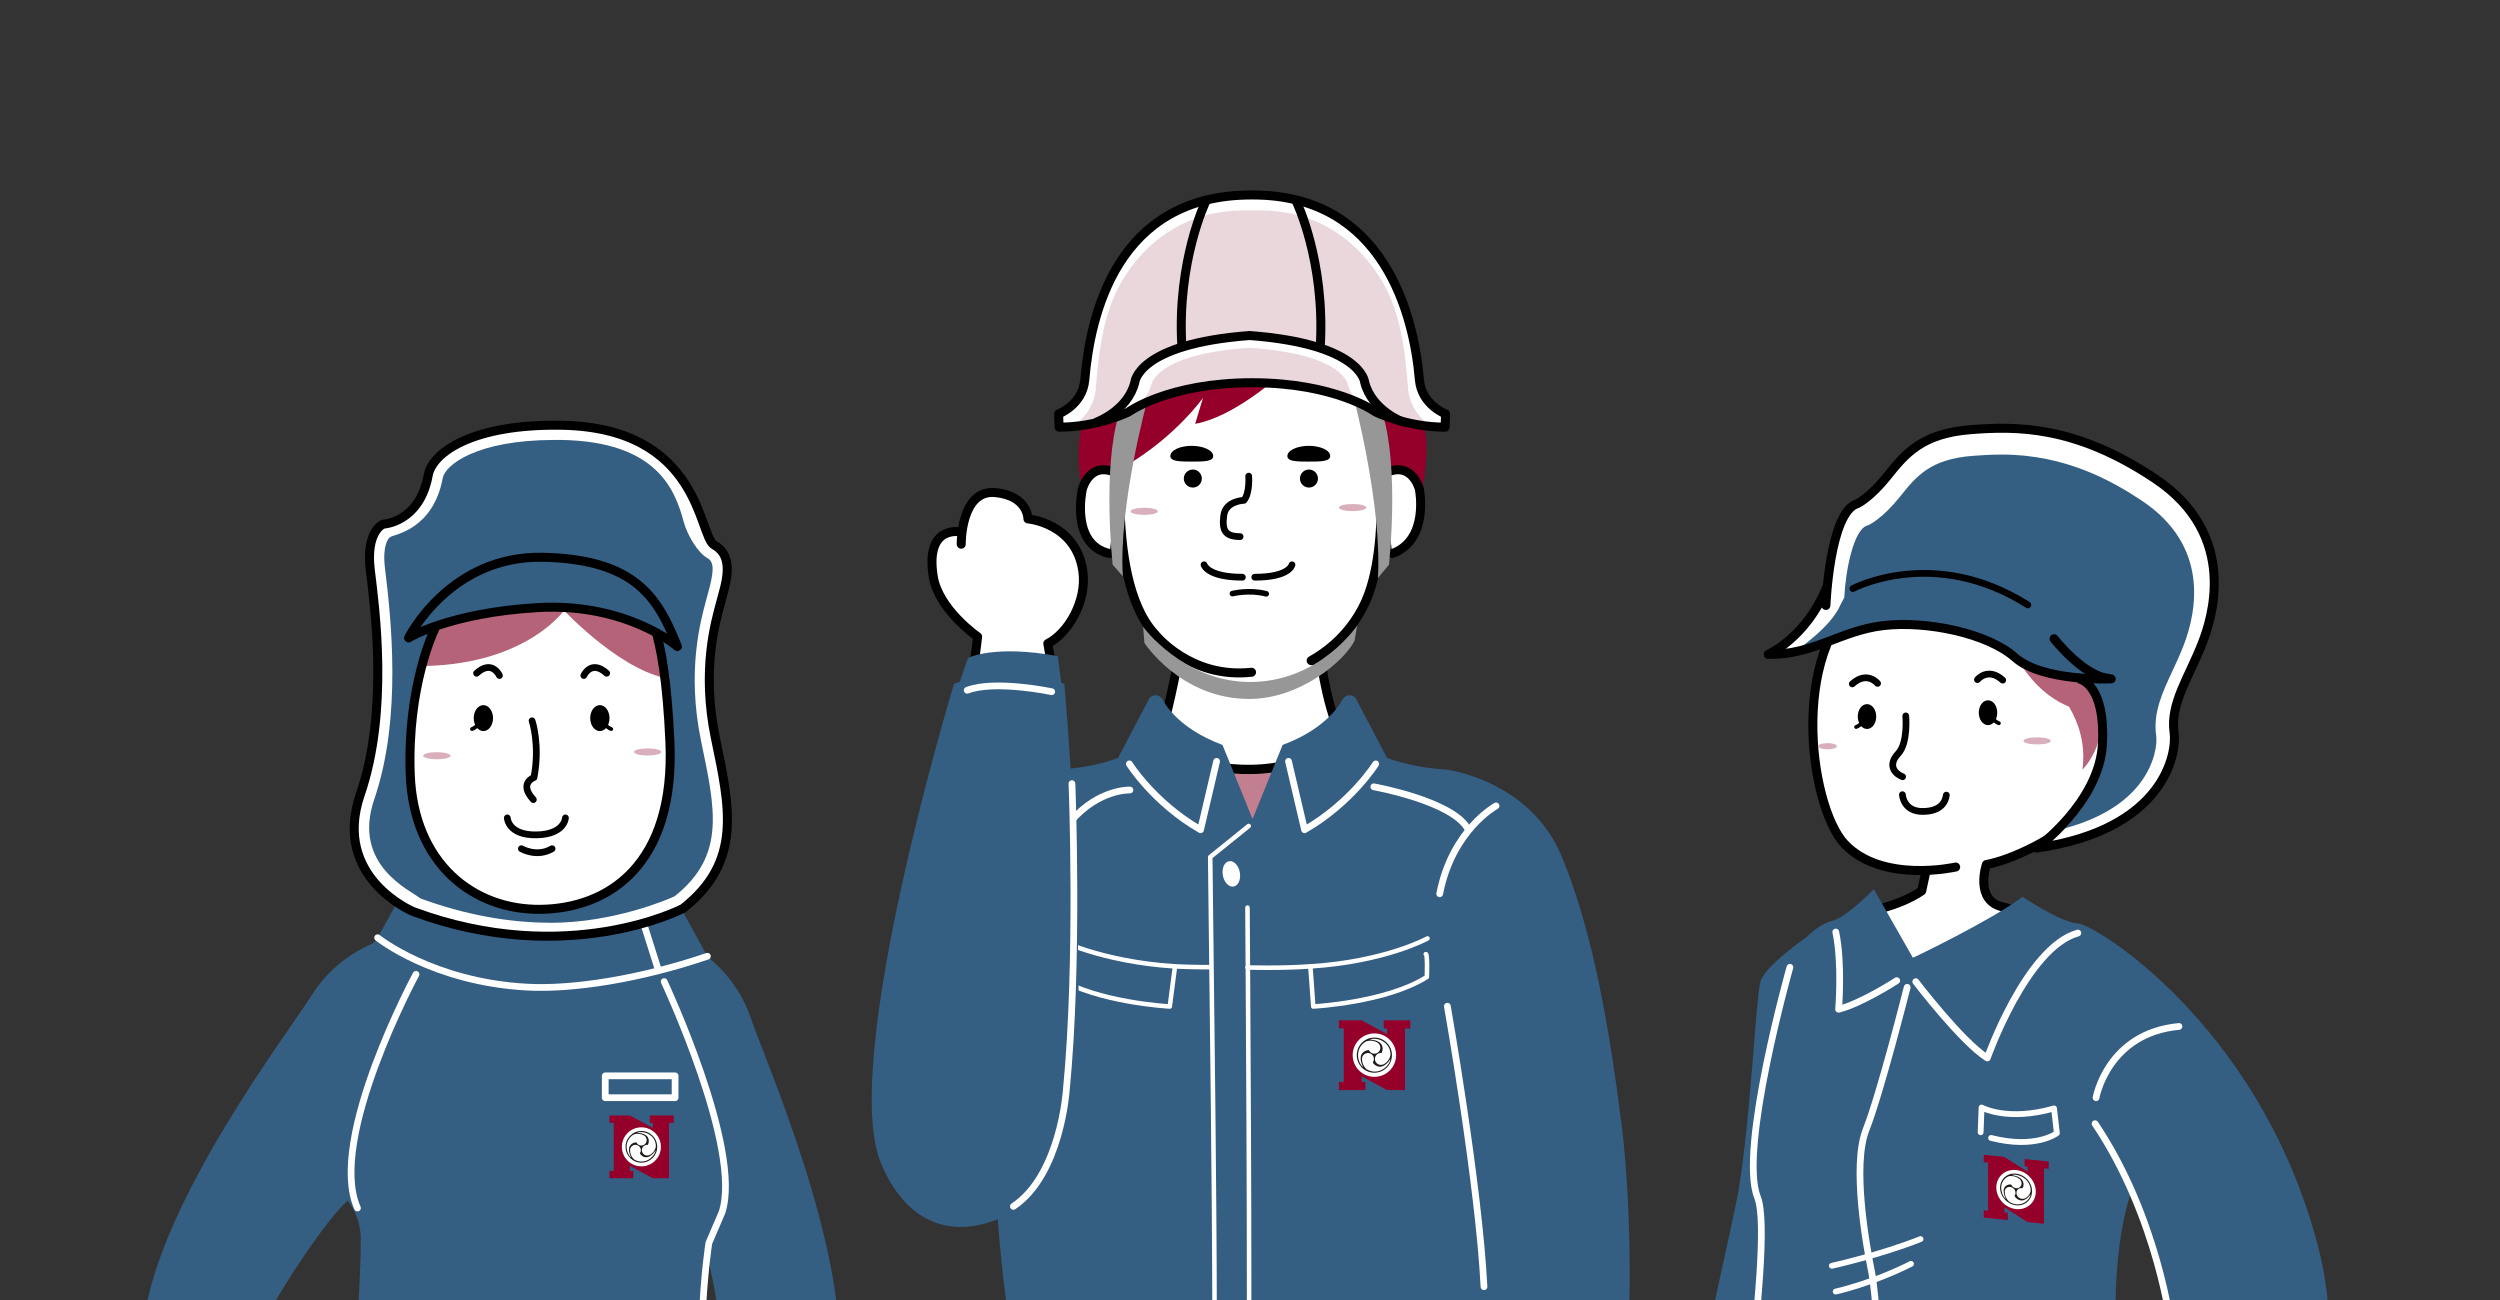 <?xml version="1.0" encoding="UTF-8"?><svg id="_レイヤー_2" xmlns="http://www.w3.org/2000/svg" xmlns:xlink="http://www.w3.org/1999/xlink" viewBox="0 0 352.21 183.15"><rect x="0" y="0" width="352.21" height="183.15" fill="#333333" stroke="none"/><defs><style>.cls-1,.cls-2,.cls-3,.cls-4,.cls-5,.cls-6,.cls-7,.cls-8,.cls-9,.cls-10,.cls-11{fill:none;}.cls-2{stroke-width:.54px;}.cls-2,.cls-3,.cls-4,.cls-5,.cls-6,.cls-7,.cls-8,.cls-9,.cls-10,.cls-11{stroke-linecap:round;}.cls-2,.cls-3,.cls-4,.cls-7,.cls-8,.cls-9,.cls-10{stroke-linejoin:round;}.cls-2,.cls-3,.cls-5,.cls-6,.cls-8,.cls-9,.cls-11{stroke:#000;}.cls-12{clip-path:url(#clippath);}.cls-3,.cls-11{stroke-width:1.27px;}.cls-4{stroke-width:.64px;}.cls-4,.cls-7,.cls-10{stroke:#fff;}.cls-13{fill:#ead7dc;}.cls-14{fill:#fff;}.cls-15{fill:#979797;}.cls-16{fill:#94002a;}.cls-17{fill:#b56379;}.cls-18{fill:#a5ced9;}.cls-19{fill:#d8afbb;}.cls-20{fill:#c17f90;}.cls-21{fill:#1e1a18;}.cls-22{fill:#355e83;}.cls-5,.cls-6,.cls-11{stroke-miterlimit:10;}.cls-5,.cls-7,.cls-8{stroke-width:.95px;}.cls-6{stroke-width:.79px;}.cls-9{stroke-width:1.31px;}.cls-10{stroke-width:.82px;}</style><clipPath id="clippath"><rect class="cls-1" width="352.21" height="183.15"/></clipPath></defs><g id="text"><g class="cls-12"><g><g><path class="cls-16" d="m155.65,54.79s-6.99,3.65-1.75,20.17l5.72,3.49,1.69-25.43-5.66,1.76Z"/><path class="cls-16" d="m197.27,53.99s6.99,3.65,1.75,20.17l-5.72,3.49-1.69-25.43,5.66,1.76Z"/><path class="cls-14" d="m156.29,77.98c-5.56-1.27-3.81-9.05-3.81-9.05,0,0,1.11-4.45,5.28-2.03"/><path class="cls-11" d="m156.29,77.98c-5.56-1.27-3.81-9.05-3.81-9.05,0,0,1.11-4.45,5.28-2.03"/><path class="cls-14" d="m196.16,77.98c5.24-1.91,3.81-9.05,3.81-9.05,0,0-1.11-4.45-5.28-2.03"/><path class="cls-11" d="m196.16,77.98c5.24-1.91,3.81-9.05,3.81-9.05,0,0-1.11-4.45-5.28-2.03"/><path class="cls-14" d="m165.96,93.05s-1.57,8.76-3.16,12.57l4.52,7.37,14.03,3.32,8.56-10.69c-2.86-4.61-3.8-12.57-3.8-12.57l-1.39.02c5.08-2.86,7.28-7.11,8.1-9.37,3.54-9.81.64-25.89.64-25.89,0,0-4.45-9.05-18.27-9.37-13.82-.32-16.68,9.53-16.68,9.53,0,0-3.34,23.19,4.13,31.29,0,0,4.94,6.4,13.68,5.45"/><path class="cls-3" d="m165.96,93.05s-1.57,8.76-3.16,12.57l4.52,7.37,14.03,3.32,8.56-10.69c-2.86-4.61-3.8-12.57-3.8-12.57l-1.39.02c5.08-2.86,7.28-7.11,8.1-9.37,3.54-9.81.64-25.89.64-25.89,0,0-4.45-9.05-18.27-9.37-13.82-.32-16.68,9.53-16.68,9.53,0,0-3.34,23.19,4.13,31.29,0,0,4.94,6.4,13.68,5.45"/><path class="cls-5" d="m169.63,79.57s.48,1.75,5.4,1.75"/><path class="cls-5" d="m182.02,79.57s-.32,1.75-5.24,1.75"/><path class="cls-16" d="m180.12,53.04s-6.32,5.72-11.74,6.67l1.1-3.65s-3.81,5.4-10.8,9.53l2.07-10.96,12.07-3.34,7.31,1.75Z"/><path class="cls-15" d="m190.76,56.21s4,15.22,3.36,25.23l1.56-1.88s1.51-13.55-.91-21.31"/><path class="cls-15" d="m161.69,56.21s-4.13,14.97-3.5,24.98l-1.43-1.63s-1.51-13.55.91-21.31"/><path class="cls-15" d="m161.23,90.59s5.13,7.88,14.77,7.88c7.11,0,13.34-5.28,14.83-8.18l.37-2.15s-5.37,8.07-15.32,7.94c-9.17-.12-14.83-7.75-14.83-7.75l.18,2.28Z"/><path class="cls-14" d="m177.49,27.87c20.49,0,22.47,20.59,22.47,25.63.3,3.53,3.69,4.81,3.69,4.81l-.07,1.87c-5.45,0-9.77-2.13-9.77-2.13,0,0-5.64-4.13-17.42-4.13s-17.42,4.13-17.42,4.13c0,0-4.32,2.13-9.77,2.13l-.07-1.87s3.39-1.27,3.69-4.81c0-4.46,1.98-25.63,22.47-25.63h2.21Z"/><path class="cls-13" d="m151.92,59.48c1.12-.97,2.28-2.5,2.47-4.77v-.13c.38-4.33.88-10.27,3.66-14.96,3.24-5.46,8.87-9.98,17.23-9.98h2.21c8.35,0,13.99,4.53,17.23,9.98,2.78,4.69,3.29,10.63,3.65,14.96v.13c.2,2.27,1.36,3.8,2.48,4.77-3.27-.44-5.74-1.5-6.25-1.74-1-.67-6.94-4.34-18.22-4.34s-17.22,3.67-18.22,4.34c-.5.23-2.97,1.3-6.25,1.73"/><path class="cls-14" d="m197.61,59.22s-4.35-1.61-5.35-5.59c0,0-.41-5.39-16.21-6.58-15.8,1.19-16.17,6.58-16.17,6.58-.98,3.98-5.32,5.59-5.32,5.59l11.95-4.47,9.6-1.39,9.78,1.3,11.73,4.56Z"/><path class="cls-13" d="m194.52,58.11s-3.73-.72-4.59-3.8c0,0-.35-4.4-13.89-5.32-13.54.92-13.86,5.32-13.86,5.32-.84,3.08-4.56,3.8-4.56,3.8l10.24-3.46,8.22-1.08,8.38,1.01,10.05,3.53Z"/><path class="cls-3" d="m176.54,27.47c18.5,0,22.67,17.05,23.43,26.03.3,3.53,3.69,4.81,3.69,4.81l-.07,1.87c-5.45,0-9.77-2.13-9.77-2.13,0,0-5.64-4.13-17.42-4.13s-17.42,4.13-17.42,4.13c0,0-4.32,2.13-9.77,2.13l-.07-1.87s3.39-1.27,3.69-4.81c.76-8.99,4.44-26.03,23.43-26.03h.3Z"/><path class="cls-11" d="m197.61,59.44s-4.35-1.61-5.35-5.59c0,0-.41-5.39-16.21-6.58-15.8,1.19-16.17,6.58-16.17,6.58-.98,3.98-5.32,5.59-5.32,5.59"/><path class="cls-6" d="m173.63,83.63s2.38-.6,4.76.03"/><path d="m187.41,64.23c0,.79-1.35.8-3.02.8-1.67,0-3.02,0-3.02-.78,0-.79,1.35-1.43,3.01-1.44,1.67,0,3.02.63,3.02,1.42"/><path d="m185.68,67.42c0,.7-.57,1.27-1.27,1.27s-1.27-.57-1.27-1.27.57-1.27,1.27-1.27,1.27.57,1.27,1.27"/><path d="m164.88,64.23c0,.79,1.35.8,3.02.8,1.67,0,3.02,0,3.02-.78,0-.79-1.35-1.43-3.01-1.44-1.67,0-3.02.63-3.02,1.42"/><path d="m169.32,67.42c0,.7-.57,1.27-1.27,1.27s-1.27-.57-1.27-1.27.57-1.27,1.27-1.27,1.27.57,1.27,1.27"/><path class="cls-3" d="m182.64,28.39s4.06,8.36,3.37,20.32"/><path class="cls-3" d="m169.87,28.39s-4.06,8.36-3.37,20.32"/><path class="cls-8" d="m175.92,67.08s.19,2.36-.67,3.41c0,0-2.57.06-2.84,2.12-.27,2.06.15,2.99,2.3,2.99"/><path class="cls-20" d="m167.26,106.91s7.94,3.36,17.09,0c9.15-3.36,2.15,15.74,2.15,15.74h-19.24v-15.74Z"/><path class="cls-9" d="m167.26,106.91s7.94,3.36,17.09,0c9.15-3.36,2.15,15.74,2.15,15.74h-19.24v-15.74Z"/><path class="cls-22" d="m203.76,108.42c-9.28-.52-13.7-4.53-13.7-4.53l-2.53-1.92-11.06,13.4-11.06-13.4-2.53,1.92s-4.43,4.01-13.7,4.53c0,0-9.01,11.74-7.04,28.01,0,0-2.02,17.53-1.95,25.82.15,17.46,3.59,33.19,3.59,33.19,0,0,.4.01,1.09.04l.75,5.53h60l1.35-5.53c.55-.02.86-.03.86-.03,0,0,5.58-24.58,3.05-36.93-1.66-8.12.74-22.08.74-22.08,1.97-16.27-7.84-28.01-7.84-28.01"/><path class="cls-22" d="m189.17,98.47s-1.69,3.96-8.47,6.48l-4.23,10.43s14.08-.77,18.9-8.69l-4.41-8.39s-.91-.9-1.79.18"/><path class="cls-22" d="m163.76,98.47s1.69,3.96,8.47,6.48l4.23,10.43s-14.08-.77-18.9-8.69l4.41-8.39s.91-.9,1.79.18"/><path class="cls-7" d="m193.82,107.62s-3.41,5.47-10.03,9.28l-2.26-9.64"/><path class="cls-7" d="m159.11,107.62s3.41,5.47,10.03,9.28l2.26-9.64"/><path class="cls-22" d="m203.76,108.42s11.76,1.44,16.25,12.21c4.49,10.76,6.82,24.94,8.43,37.68,1.61,12.74,1.7,34.27-.72,43.42l-16.42-.99s-4.84-47.9-8.88-60.28c-4.04-12.38,1.33-32.03,1.33-32.03"/><path class="cls-18" d="m149.17,108.42s-11.76,1.44-16.25,12.21c-4.49,10.76-10.77,28.28-8,40.82,3.67,16.6,19.91,11.57,25.58-20.99,2.23-12.83-1.33-32.03-1.33-32.03"/><path class="cls-7" d="m203.91,141.76s4.44,25.16,5.16,39.52"/><path class="cls-4" d="m175.92,116.37l-5.42,4.37.35,30.04s.45,37.23.18,46.47l.9,4.49"/><path class="cls-7" d="m210.77,113.54s-6.19,3.36-7.94,12.38"/><path class="cls-7" d="m193.55,110.85s11.3,2.02,13.32,6.06"/><path class="cls-7" d="m159.19,111.3s-4.31-.18-8.25,4.31"/><path class="cls-14" d="m174.67,122.9c.18.99-.21,1.88-.87,2-.66.12-1.35-.58-1.52-1.57-.18-.99.21-1.88.87-2,.66-.12,1.35.58,1.52,1.57"/><path class="cls-4" d="m201.11,132.21s-5.93,3.27-16.5,3.94l.41,5.65s10.28-.54,16-4.16c0,0,.12-3.33-.15-3.22"/><path class="cls-4" d="m175.76,136.3s4.68.15,8.84-.15"/><path class="cls-4" d="m148.71,132.21s6.26,3.27,16.83,3.94l-.74,5.65s-10.28-.54-16-4.16c0,0-.12-3.33.15-3.22"/><path class="cls-4" d="m170.57,136.26s-3.03,0-5.03-.11"/><path class="cls-14" d="m135.42,76.67s-.09-7.77,4.84-7.27c4.6.47,4.56,3.7,4.56,3.7,0,0,6.74.58,7.73,7.33.62,4.22-2.06,8.79-4.93,10.23l.81,4.66h-11.39l.69-5.62s-5.51-3.81-6.25-8.47c-1.19-7.45,3.95-6.28,3.95-6.28"/><path class="cls-3" d="m135.42,76.67s-.09-7.77,4.84-7.27c4.6.47,4.56,3.7,4.56,3.7,0,0,6.74.58,7.73,7.33.62,4.22-2.06,8.79-4.93,10.23l.81,4.66h-11.39l.69-5.62s-5.51-3.81-6.25-8.47c-1.19-7.45,3.95-6.28,3.95-6.28"/><path class="cls-22" d="m149.95,96.32s-9.08-2.4-15.54.02c0,0-16.22,53.27-10.3,67.53,4.24,10.22,12.78,11.57,21.8,4.84,1.9-1.42,5.65-8.07,5.65-8.07,0,0,1.61-26.37-1.61-64.32"/><path class="cls-22" d="m134.81,98c-.2-.52,1.58-5.31,1.58-5.31,0,0,3.68-1.91,12.63-.25l.86,6.47-15.07-.91Z"/><path class="cls-7" d="m148.17,97.45s-8.03-1.7-11.91-.2"/><path class="cls-7" d="m151.02,110.4s1,24.94-.8,43.24c0,0-.8,11.89-7.45,16.32"/><path class="cls-4" d="m175.75,127.87s.43,60.68.12,68.65l1.6,7.89"/><path class="cls-19" d="m192.48,71.51c0,.28-.86.5-1.92.5s-1.92-.22-1.92-.5.86-.5,1.92-.5,1.92.22,1.92.5"/><path class="cls-19" d="m163.12,72.04c0,.28-.86.5-1.92.5s-1.92-.22-1.92-.5.86-.5,1.92-.5,1.92.22,1.92.5"/><path class="cls-14" d="m193.63,151.84c1.69,0,3.06-1.37,3.06-3.06,0-1.69-1.37-3.06-3.06-3.06s-3.06,1.37-3.06,3.06c0,1.69,1.37,3.06,3.06,3.06"/><path class="cls-14" d="m194.16,147.07h0s-.01,0-.02-.01c-.02-.01-.04-.03-.05-.04-.48-.3-1.07-.37-1.61-.19-.73.38-1.17,1.14-1.15,1.96-.01.68.36,1.46.72,1.66,0,0-.97-1.66.3-2.27.16-.08.34-.12.51-.11.19.42.69.61,1.11.43.42-.19.62-.69.43-1.11-.05-.12-.14-.23-.24-.31"/><path class="cls-14" d="m193.75,150.19c-.15-.1-.27-.23-.35-.39.27-.38.19-.9-.18-1.17-.38-.27-.9-.19-1.18.18-.08.11-.13.23-.15.37,0,0,0,.01,0,.02,0,.02,0,.04,0,.07-.02.57.21,1.11.64,1.49.69.44,1.57.45,2.27.02.59-.33,1.09-1.05,1.08-1.46,0,0-.96,1.67-2.11.87"/><polygon class="cls-16" points="194.95 143.75 194.95 144.89 195.42 144.89 195.42 145.69 191.84 143.75 188.63 143.75 188.63 144.89 189.31 144.89 189.31 152.42 188.63 152.42 188.63 153.57 192.37 153.57 192.37 152.42 191.84 152.42 191.84 151.63 195.42 153.57 195.42 153.57 197.95 153.57 197.95 144.89 198.69 144.89 198.69 143.75 194.95 143.75"/><path class="cls-14" d="m193.63,151.71c1.69,0,3.06-1.37,3.06-3.06,0-1.69-1.37-3.06-3.06-3.06s-3.06,1.37-3.06,3.06c0,1.69,1.37,3.06,3.06,3.06"/><path class="cls-21" d="m193.63,151.13c1.37,0,2.47-1.11,2.47-2.48,0-1.37-1.11-2.47-2.48-2.47-1.37,0-2.47,1.11-2.47,2.48h0c0,1.37,1.11,2.47,2.48,2.47h0Z"/><path class="cls-14" d="m194.16,146.95h0s-.01,0-.02-.01c-.02-.01-.04-.03-.05-.04-.48-.3-1.07-.37-1.61-.19-.73.38-1.17,1.14-1.15,1.96-.01.68.36,1.46.72,1.66,0,0-.97-1.66.3-2.27.16-.08.34-.12.51-.11.19.42.69.61,1.11.43.42-.19.62-.69.43-1.11-.05-.12-.14-.23-.24-.31"/><path class="cls-14" d="m193.75,150.07c-.15-.1-.27-.23-.35-.39.27-.38.19-.9-.18-1.17-.38-.27-.9-.19-1.18.18-.08.11-.13.23-.15.37,0,0,0,.01,0,.02,0,.02,0,.04,0,.07-.02.57.21,1.11.64,1.49.69.44,1.57.45,2.27.02.59-.33,1.09-1.05,1.08-1.46,0,0-.96,1.67-2.11.87"/><path class="cls-14" d="m195.9,148.64c.03-.82-.4-1.58-1.12-1.97-.58-.35-1.45-.42-1.8-.21,0,0,1.92,0,1.81,1.39-.01.18-.07.35-.16.5-.46-.05-.88.29-.92.75-.05.46.29.88.75.92.13.01.27,0,.39-.05,0,0,.01,0,.02,0,.02,0,.04-.02.06-.03.5-.26.86-.74.97-1.3"/></g><g><path class="cls-22" d="m255.53,131.31s-6.85,4.57-7.52,6.99c-.67,2.42-1.48,21.5-3.36,30.9-1.88,9.4-9.27,39.77-7.66,46.21,1.61,6.45,1.41,13.97,5.04,16.79,2.99,2.33,5.54,4.03,5.54,4.03l7.96-104.92Z"/><path class="cls-14" d="m275.52,122.15s-10.34,2.36-15.64-3.24c-5.07-5.35-8.19-28.92,3.98-36.07,14.17-8.34,25.8-1.06,32.6,3.98,6.8,5.04,5.12,21.03-1.06,26.41-6.18,5.39-12.28,7.95-15.55,8.57,0,0-1.77,5.21,2.47,6.01,4.24.8.18,7.24.18,7.24l-12.46,4.86s-5.21-2.03-5.48-2.39c-.27-.35-2.12-8.92-2.12-8.92,0,0,5.12-.88,8.3-3.09l.53-2.47"/><path class="cls-3" d="m275.52,122.15s-10.34,2.36-15.64-3.24c-5.07-5.35-8.19-28.92,3.98-36.07,14.17-8.34,25.8-1.06,32.6,3.98,6.8,5.04,5.12,21.03-1.06,26.41-6.18,5.39-12.28,7.95-15.55,8.57,0,0-1.77,5.21,2.47,6.01,4.24.8.18,7.24.18,7.24l-12.46,4.86s-5.21-2.03-5.48-2.39c-.27-.35-2.12-8.92-2.12-8.92,0,0,5.12-.88,8.3-3.09l.53-2.47"/><path class="cls-22" d="m269.5,134.94l-5.51-9.67s-3.76,3.9-5.78,4.43c0,0-4.3.94-6.05,6.58,0,0-7.25,25.66-4.57,32.38,2.69,6.72-6.45,53.87-2.42,61.13l1.07,7.79s14.78,5.91,30.09,5.11c15.32-.81,22.97-4.43,22.97-4.43,0,0,.94-6.18,2.55-7.93,1.61-1.75.81-31.03-3.76-43.66,0,0-.69-13.78,3.42-21.75,4.12-7.97-22.11-30.8-22.11-30.8l-9.93.82Z"/><path class="cls-17" d="m288.94,96.31s5.45,4.85,4.44,12.11c0,0,3.79-3.44,2.66-10.75-1.13-7.3-5.05-7.3-5.05-7.3,0,0-5.28,1.32-2.05,5.94"/><path class="cls-17" d="m289.42,88.55s-.45,7.28,5.38,11.72c0,0-5.12.23-9.46-5.74-4.35-5.97-1.56-8.74-1.56-8.74,0,0,4.67-2.79,5.64,2.76"/><path class="cls-8" d="m268.49,100.86s.35,3.8-1.06,5.3c-1.41,1.5-.71,2.74.62,3.27"/><path d="m281.38,100.41c0,.96-.58,1.75-1.3,1.75s-1.3-.78-1.3-1.75.58-1.75,1.3-1.75,1.3.78,1.3,1.75"/><path class="cls-8" d="m278.59,95.75s1.47-1.82,3.56.07"/><path class="cls-2" d="m280.32,100.87s.76.85,1.29,1.02"/><path d="m261.73,100.95c0,.96.58,1.75,1.3,1.75s1.3-.78,1.3-1.75-.58-1.75-1.3-1.75-1.3.78-1.3,1.75"/><path class="cls-8" d="m264.52,96.28s-1.47-1.82-3.56.07"/><path class="cls-2" d="m262.79,101.4s-.76.85-1.29,1.02"/><path class="cls-8" d="m268.02,111.96s.12,2.36,2.83,2.36,3.24-1.47,3.36-2.3"/><path class="cls-14" d="m294.52,95.47s-6.71.62-10.6-2.83c-3.89-3.45-12.46-5.21-18.55-4.51-6.1.71-9.81,4.15-16.25,4.06,0,0,5.92-3.36,8.19-9.33l-.06,2.44s.53-13.19,4.42-14.34c0,0,1.77-.8,4.24-3.89,2.47-3.09,4.83-6.01,11.75-6.54,6.34-.49,14.64-.65,25.94,6.89,12.05,8.03,7.89,20.02,6.71,23.09-1.87,4.86-4.6,8.57-4,12.72.4,2.83-1.3,13.66-19.38,16.25,0,0,8.83-6.36,9.28-14.66.44-8.3-3.09-9.1-3.09-9.1"/><path class="cls-22" d="m290.91,116.69c2.53-2.66,5.52-6.81,5.78-11.68.46-8.68-3.46-9.81-3.91-9.92l-.07-.02-1.44-.16-.15.02h0s-.14.01-.38.01c-.99,0-3.57-.24-6.11-2.5-3.67-3.25-10.74-4.73-15.75-4.73-.98,0-1.93.05-2.81.15-2.95.34-4.17.62-5.92,1.68-1.64,1-4.74,1.89-6.89,2.12.07-.4,4.59-3.09,6.09-6.56l.48-.93c.17-3.75,1.31-9.56,3.23-10.13l.08-.02.08-.03c.2-.09,2.02-.97,4.48-4.04,2.26-2.83,4.21-5.27,10.25-5.73,1.17-.09,2.57-.18,4.08-.18,8.93,0,15.53,3.71,19.72,6.5,9.51,6.34,7.77,15.49,5.89,20.38-.49,1.26-1.04,2.46-1.58,3.61-1.41,3.03-2.74,5.89-2.29,9.08.16,1.11-.13,3.97-2.36,6.84-2.21,2.85-5.8,4.97-10.49,6.24"/><path class="cls-3" d="m297.43,95.64s-9.63.44-13.52-3-12.46-5.21-18.55-4.51c-6.1.71-9.81,4.15-16.25,4.06,0,0,5.3-2.3,8.19-9.33l-.06,2.44s.53-13.19,4.42-14.34c0,0,1.77-.8,4.24-3.89,2.47-3.09,4.83-6.01,11.75-6.54,6.34-.49,14.64-.65,25.94,6.89,12.05,8.03,7.89,20.02,6.71,23.09-1.87,4.86-4.6,8.57-4,12.72.4,2.83-1.3,13.66-19.38,16.25,0,0,8.83-6.36,9.28-14.66.44-8.3-3.09-9.1-3.09-9.1"/><path class="cls-8" d="m261.04,82.92s11.4-6.1,24.65,2.3"/><path class="cls-3" d="m289.39,89.99s4.06,5.21,7.6,5.57"/><path class="cls-22" d="m269.5,134.94s11.02-5.24,15.45-8.6c0,0,5.37,3.63,7.79,3.76,2.42.13,24.99,13.97,33.45,44.06,8.46,30.09-13.5,37.15-24.65,39.83,0,0-7.95-5.11-7.72-8.13,0,0,3.76-12.49,12.09-18.67,0,0-1.88-15.72-10.75-28.88"/><path class="cls-7" d="m295.3,154.65s1.61-9.1,11.68-10.04"/><path class="cls-7" d="m269.9,138.3s6.45,8.46,10.08,10.75c0,0,5.51-15.58,12.76-17.6"/><path class="cls-7" d="m267.22,138.16s-4.97,3.22-8.19,4.03c0,0,.54-6.45-.4-10.88"/><path class="cls-7" d="m295.16,158.31c8.87,13.17,10.75,28.88,10.75,28.88-8.33,6.18-12.09,18.67-12.09,18.67,0,0,.28,3.43,7.39,7.93"/><path class="cls-7" d="m268.69,139.1s-3.76,14.91-5.78,20.02c-2.02,5.11,0,16.26.81,20.29.81,4.03,3.9,43.66.4,49.98"/><path class="cls-10" d="m258.08,178.33s6.72-1.48,12.49-3.76"/><path class="cls-10" d="m258.62,181.96s4.97-1.07,10.61-3.9"/><path class="cls-10" d="m279.04,159.52l.13-3.49s3.63,2.02,10.21.13l.4,3.49s-2.96,2.28-9.27.67"/><path class="cls-7" d="m252.17,136.28s-7.25,25.66-4.57,32.38c2.69,6.72-5.51,51.72-2.69,58.98"/><path class="cls-19" d="m288.92,104.38c0,.28-.86.5-1.92.5s-1.92-.22-1.92-.5.86-.5,1.92-.5,1.92.22,1.92.5"/><path class="cls-19" d="m258.79,105.13c0,.24-.59.44-1.32.44s-1.32-.2-1.32-.44.59-.44,1.32-.44,1.32.2,1.32.44"/><path class="cls-14" d="m284.03,170.45c1.54.16,2.78-.94,2.78-2.46,0-1.52-1.24-2.88-2.78-3.04-1.54-.16-2.78.94-2.78,2.46,0,1.52,1.24,2.88,2.78,3.04Z"/><path class="cls-14" d="m284.51,166.21h0s0,0-.01-.01c-.02-.01-.03-.03-.05-.04-.44-.32-.97-.44-1.46-.33-.66.27-1.07.91-1.05,1.65,0,.61.33,1.35.66,1.57,0,0-.88-1.59.27-2.01.14-.06.31-.07.47-.05.17.4.62.62,1.01.49.39-.13.56-.56.39-.96-.05-.11-.12-.22-.22-.3"/><path class="cls-14" d="m284.13,168.98c-.14-.1-.25-.23-.32-.38.25-.31.17-.79-.17-1.07-.34-.28-.82-.26-1.07.05-.07.09-.12.2-.14.32,0,0,0,.01,0,.02,0,.02,0,.04,0,.06-.02.51.19,1.02.58,1.4.63.46,1.43.55,2.07.23.54-.24.99-.84.98-1.21,0,0-.87,1.41-1.92.59"/><polygon class="cls-16" points="285.23 163.29 285.23 164.32 285.66 164.37 285.66 165.08 282.39 163 279.48 162.69 279.48 163.73 280.09 163.79 280.09 170.57 279.48 170.5 279.48 171.54 282.87 171.89 282.87 170.85 282.39 170.8 282.39 170.09 285.66 172.18 285.66 172.17 287.96 172.41 287.96 164.6 288.63 164.67 288.63 163.64 285.23 163.29"/><path class="cls-14" d="m284.03,170.34c1.54.16,2.78-.94,2.78-2.46,0-1.52-1.24-2.88-2.78-3.04-1.54-.16-2.78.94-2.78,2.46,0,1.52,1.24,2.88,2.78,3.04"/><path class="cls-21" d="m284.03,169.81c1.24.13,2.25-.76,2.25-2,0-1.23-1.01-2.33-2.25-2.46-1.24-.13-2.25.76-2.25,1.99h0c0,1.23,1.01,2.33,2.25,2.46h0Z"/><path class="cls-14" d="m284.51,166.1h0s0,0-.01-.01c-.02-.02-.03-.03-.05-.04-.44-.32-.97-.44-1.46-.33-.66.27-1.07.91-1.05,1.65,0,.61.33,1.35.66,1.57,0,0-.88-1.59.27-2.01.14-.06.31-.07.47-.05.17.4.62.62,1.01.49.39-.13.56-.56.39-.96-.05-.11-.12-.22-.22-.3"/><path class="cls-14" d="m284.13,168.86c-.14-.1-.25-.23-.32-.38.25-.31.17-.79-.17-1.07-.34-.28-.82-.26-1.07.05-.07.09-.12.2-.14.32,0,0,0,.01,0,.02,0,.02,0,.04,0,.06-.02.51.19,1.02.58,1.4.63.46,1.43.55,2.07.23.54-.24.99-.84.98-1.21,0,0-.87,1.41-1.92.59"/><path class="cls-14" d="m286.09,167.79c.03-.73-.36-1.46-1.02-1.88-.53-.37-1.32-.51-1.64-.36,0,0,1.75.18,1.65,1.42-.01.16-.06.31-.15.43-.42-.09-.8.17-.84.58-.04.41.26.82.68.9.12.03.24.02.36,0,0,0,.01,0,.02,0,.02,0,.04-.01.06-.02.46-.19.78-.58.88-1.07"/></g><g><path class="cls-22" d="m98.85,134.19s4.83,3.06,6.88,9.12c2.05,6.06,14.15,33.23,12.38,50.23,0,0-1.36,8.04-20.94,20.35,0,0-1.96-1.18-3.66-3.07-1.42-1.57-2.66-3.64-2.45-5.94,0,0,11.33-9.19,11.07-12.65-.26-3.46-2.28-19.01-5.01-21.59-2.72-2.59,1.73-36.45,1.73-36.45"/><path class="cls-22" d="m45.04,165.11c.46.69,5.54,3.69,5.77,9,.23,5.31-2.08,37.84-2.08,37.84,0,0,9.21,6.62,29.01,5.74,6.6-.29,14.37-1.42,23.37-3.9,0,0-3.92-24.23-.92-41.99,3-17.77.69-34.61.69-34.61,0,0-.23-3.92-15.69-3-15.46.92-29.3-3-29.3-3,0,0-3.92,0-7.84,7.84-3.92,7.84-3,26.07-3,26.07"/><path class="cls-7" d="m93.57,138.29s11.07,23.59,8.15,32.51l-1.85,4.31s-2.77,17.07.62,36.76l.62,1.92c-9,2.48-16.77,3.61-23.37,3.9-19.79.88-29.01-5.74-29.01-5.74"/><rect class="cls-7" x="85.27" y="151.57" width="9.84" height="3.08"/><path class="cls-22" d="m52.81,132.81s-5.41,1.85-8.81,7.27c-3.4,5.42-21.49,29.02-23.73,45.97,0,0-.55,8.14,15.63,24.66,0,0,2.18-.69,4.28-2.13,1.74-1.2,3.43-2.92,3.77-5.2,0,0-8.88-11.57-7.83-14.88,1.06-3.31,10.43-18.1,13.68-19.98,3.25-1.88,3.01-35.7,3.01-35.7"/><path class="cls-22" d="m56.41,126.31l-3.21,5.8s7.75,6.25,21.07,6.96c6.41.35,15.9-1.13,25.38-4.35l-4.63-8.46-38.61.05Z"/><path class="cls-7" d="m53.2,132.11s7.75,6.25,21.07,6.96c6.41.35,15.9-1.13,25.39-4.35"/><line class="cls-7" x1="92.65" y1="136.34" x2="90.73" y2="130.27"/><path class="cls-14" d="m96.14,128.03s-16.26,8.44-37.94.39c0,0-11.47-4.75-7.44-16.49,4.02-11.74,2.08-26.12,1.41-31.6-.67-5.48,1.79-6.48,1.79-6.48,0,0,5.14-.2,6.37-6.9.59-3.21,6.26-7.25,18.78-7.04,19.67.34,19.28,15.65,21.51,16.88,3.02,1.66,1.56,5.59.89,8.16-.67,2.57-2.74,9.31-.72,19.04,2.01,9.72,3.85,17.46-4.64,24.05"/><path class="cls-22" d="m77.56,130c-5.95,0-12.11-1.15-18.32-3.42-1.32-1.11-9.71-4.67-6.51-13.98,3.94-11.49,2.35-25.68,1.51-32.52-.4-3.23.47-4.2.65-4.36h.02s.15-.1.15-.1c.52-.32,5.99-1.05,7.32-8.29.32-1.74,4.6-5.35,15.79-5.35.3,0,.6,0,.91,0,13.42.23,16.02,6.95,17.25,11.56.5,1.86,1.99,4.34,3.3,5.06,1.1.6.91,2.09.11,5-.08.28-.15.55-.22.81l-.06.22c-.72,2.75-2.75,9.83-.69,19.77l.02.1c1.95,9.41,3.52,16.02-3.75,21.77-.9.44-8.66,3.74-17.46,3.74"/><path class="cls-14" d="m61.19,88.75s-3.87,7.89-3.39,20.41c.48,12.52,8.92,19.09,18.4,18.95,9.48-.14,17.59-5.69,17.92-20.68.38-17.38-3.36-21.9-3.36-21.9,0,0-8.05-7.5-25.21-1.55,0,0-3.04.76-4.36,4.77"/><path class="cls-17" d="m78.92,85.44s7.76,8.52,14.73,10.07l-2.11-8.84-12.63-1.23Z"/><path class="cls-17" d="m79.72,85.69s-5.16,7.82-19.9,8.14c0,0-.1-5.86,5-8.51,5.1-2.65,14.9.37,14.9.37"/><path class="cls-3" d="m61.19,88.75s-3.87,7.89-3.39,20.41c.48,12.52,8.92,19.09,18.4,18.95,9.48-.14,18.95-6.22,18.18-23.58-.76-17.36-3.63-19.01-3.63-19.01,0,0-8.05-7.5-25.21-1.55,0,0-3.04.76-4.36,4.77Z"/><path class="cls-8" d="m74.96,101.55s1.15,3.37.27,7.99c0,0-2.22.8-.09,3.11"/><path class="cls-8" d="m71.47,115.23s.1,2.46,4.11,2.39c3.98-.07,4.08-2.39,4.08-2.39"/><path class="cls-8" d="m73.45,119.57s2.17,1.27,4.33,0"/><path d="m85.87,101.17c0,1.01-.61,1.83-1.36,1.83s-1.36-.82-1.36-1.83.61-1.83,1.36-1.83,1.36.82,1.36,1.83"/><path class="cls-8" d="m82.25,95.17s1.03-2.31,3.22-.32"/><path class="cls-2" d="m84.76,101.64s.8.89,1.35,1.07"/><path d="m66.74,101.17c0,1.01.61,1.83,1.36,1.83s1.36-.82,1.36-1.83-.61-1.83-1.36-1.83-1.36.82-1.36,1.83"/><path class="cls-8" d="m70.36,95.17s-1.03-2.31-3.22-.32"/><path class="cls-2" d="m67.85,101.64s-.8.89-1.35,1.07"/><path class="cls-22" d="m95.43,91.08s-7.17-6.2-19.66-5.48c-12.49.73-18.21,4.27-18.21,4.27,0,0,5.8-11.68,19.02-11.36,13.21.32,16.2,5.96,18.85,12.57"/><path class="cls-3" d="m95.43,91.08s-7.17-6.2-19.66-5.48c-12.49.73-18.21,4.27-18.21,4.27,0,0,5.8-11.68,19.02-11.36,13.21.32,16.2,5.96,18.85,12.57Z"/><path class="cls-3" d="m96.14,128.03s-16.26,8.44-37.94.39c0,0-11.47-4.75-7.44-16.49,4.02-11.74,2.08-26.12,1.41-31.6-.67-5.48,1.79-6.48,1.79-6.48,0,0,5.14-.2,6.37-6.9.59-3.21,6.26-7.25,18.78-7.04,19.67.34,19.28,15.65,21.51,16.88,3.02,1.66,1.56,5.59.89,8.16-.67,2.57-2.74,9.31-.72,19.04,2.01,9.72,3.85,17.46-4.64,24.05Z"/><path class="cls-7" d="m58.61,137.27s-12.56,23.23-8.25,32.92"/><path class="cls-19" d="m93.16,105.94c0,.28-.86.5-1.92.5s-1.92-.22-1.92-.5.86-.5,1.92-.5,1.92.22,1.92.5"/><path class="cls-19" d="m63.46,106.47c0,.28-.86.5-1.92.5s-1.92-.22-1.92-.5.86-.5,1.92-.5,1.92.22,1.92.5"/><path class="cls-14" d="m90.36,164.44c1.52,0,2.75-1.23,2.75-2.75,0-1.52-1.23-2.75-2.75-2.75-1.52,0-2.75,1.23-2.75,2.75,0,1.52,1.23,2.75,2.75,2.75"/><path class="cls-14" d="m90.83,160.15h0s0,0-.01-.01c-.02-.01-.03-.03-.05-.04-.43-.27-.96-.34-1.45-.17-.65.34-1.05,1.02-1.04,1.76,0,.61.33,1.32.65,1.5,0,0-.87-1.5.27-2.04.14-.07.3-.1.46-.1.17.38.62.55,1,.38.38-.17.55-.62.38-1-.05-.11-.12-.21-.22-.28"/><path class="cls-14" d="m90.46,162.95c-.13-.09-.24-.21-.32-.35.25-.34.17-.81-.17-1.06-.34-.25-.81-.17-1.06.17-.07.1-.12.21-.14.33,0,0,0,.01,0,.02,0,.02,0,.04,0,.06-.02.51.19,1,.57,1.34.62.39,1.42.4,2.04.02.53-.3.98-.94.97-1.31,0,0-.86,1.5-1.9.79"/><polygon class="cls-16" points="91.55 157.15 91.55 158.19 91.97 158.19 91.97 158.9 88.74 157.15 85.86 157.15 85.86 158.19 86.47 158.19 86.47 164.96 85.86 164.96 85.86 165.99 89.22 165.99 89.22 164.96 88.74 164.96 88.74 164.25 91.97 166 91.97 165.99 94.25 165.99 94.25 158.19 94.91 158.19 94.91 157.15 91.55 157.15"/><path class="cls-14" d="m90.36,164.32c1.52,0,2.75-1.23,2.75-2.75,0-1.52-1.23-2.75-2.75-2.75-1.52,0-2.75,1.23-2.75,2.75,0,1.52,1.23,2.75,2.75,2.75"/><path class="cls-21" d="m90.36,163.8c1.23,0,2.23-1,2.23-2.23,0-1.23-1-2.23-2.23-2.23-1.23,0-2.23,1-2.23,2.23h0c0,1.23,1,2.23,2.23,2.23h0Z"/><path class="cls-14" d="m90.83,160.04h0s0,0-.01-.01c-.02-.01-.03-.03-.05-.04-.43-.27-.96-.34-1.45-.17-.65.34-1.05,1.02-1.04,1.76,0,.61.33,1.32.65,1.5,0,0-.87-1.5.27-2.04.14-.07.3-.1.46-.1.17.38.62.55,1,.38.38-.17.55-.62.38-1-.05-.11-.12-.21-.22-.28"/><path class="cls-14" d="m90.46,162.84c-.13-.09-.24-.21-.32-.35.25-.34.17-.81-.17-1.06-.34-.25-.81-.17-1.06.17-.07.1-.12.21-.14.33,0,0,0,.01,0,.02,0,.02,0,.04,0,.06-.02.51.19,1,.57,1.34.62.39,1.42.4,2.04.02.53-.3.98-.94.97-1.31,0,0-.86,1.5-1.9.79"/><path class="cls-14" d="m92.4,161.56c.03-.74-.36-1.43-1.01-1.78-.52-.31-1.3-.37-1.62-.19,0,0,1.73,0,1.63,1.25,0,.16-.06.31-.14.45-.42-.04-.79.26-.83.67-.04.42.26.79.67.83.12.01.24,0,.35-.05,0,0,.01,0,.02,0,.02,0,.04-.01.06-.02.45-.24.77-.67.87-1.17"/></g></g></g></g></svg>